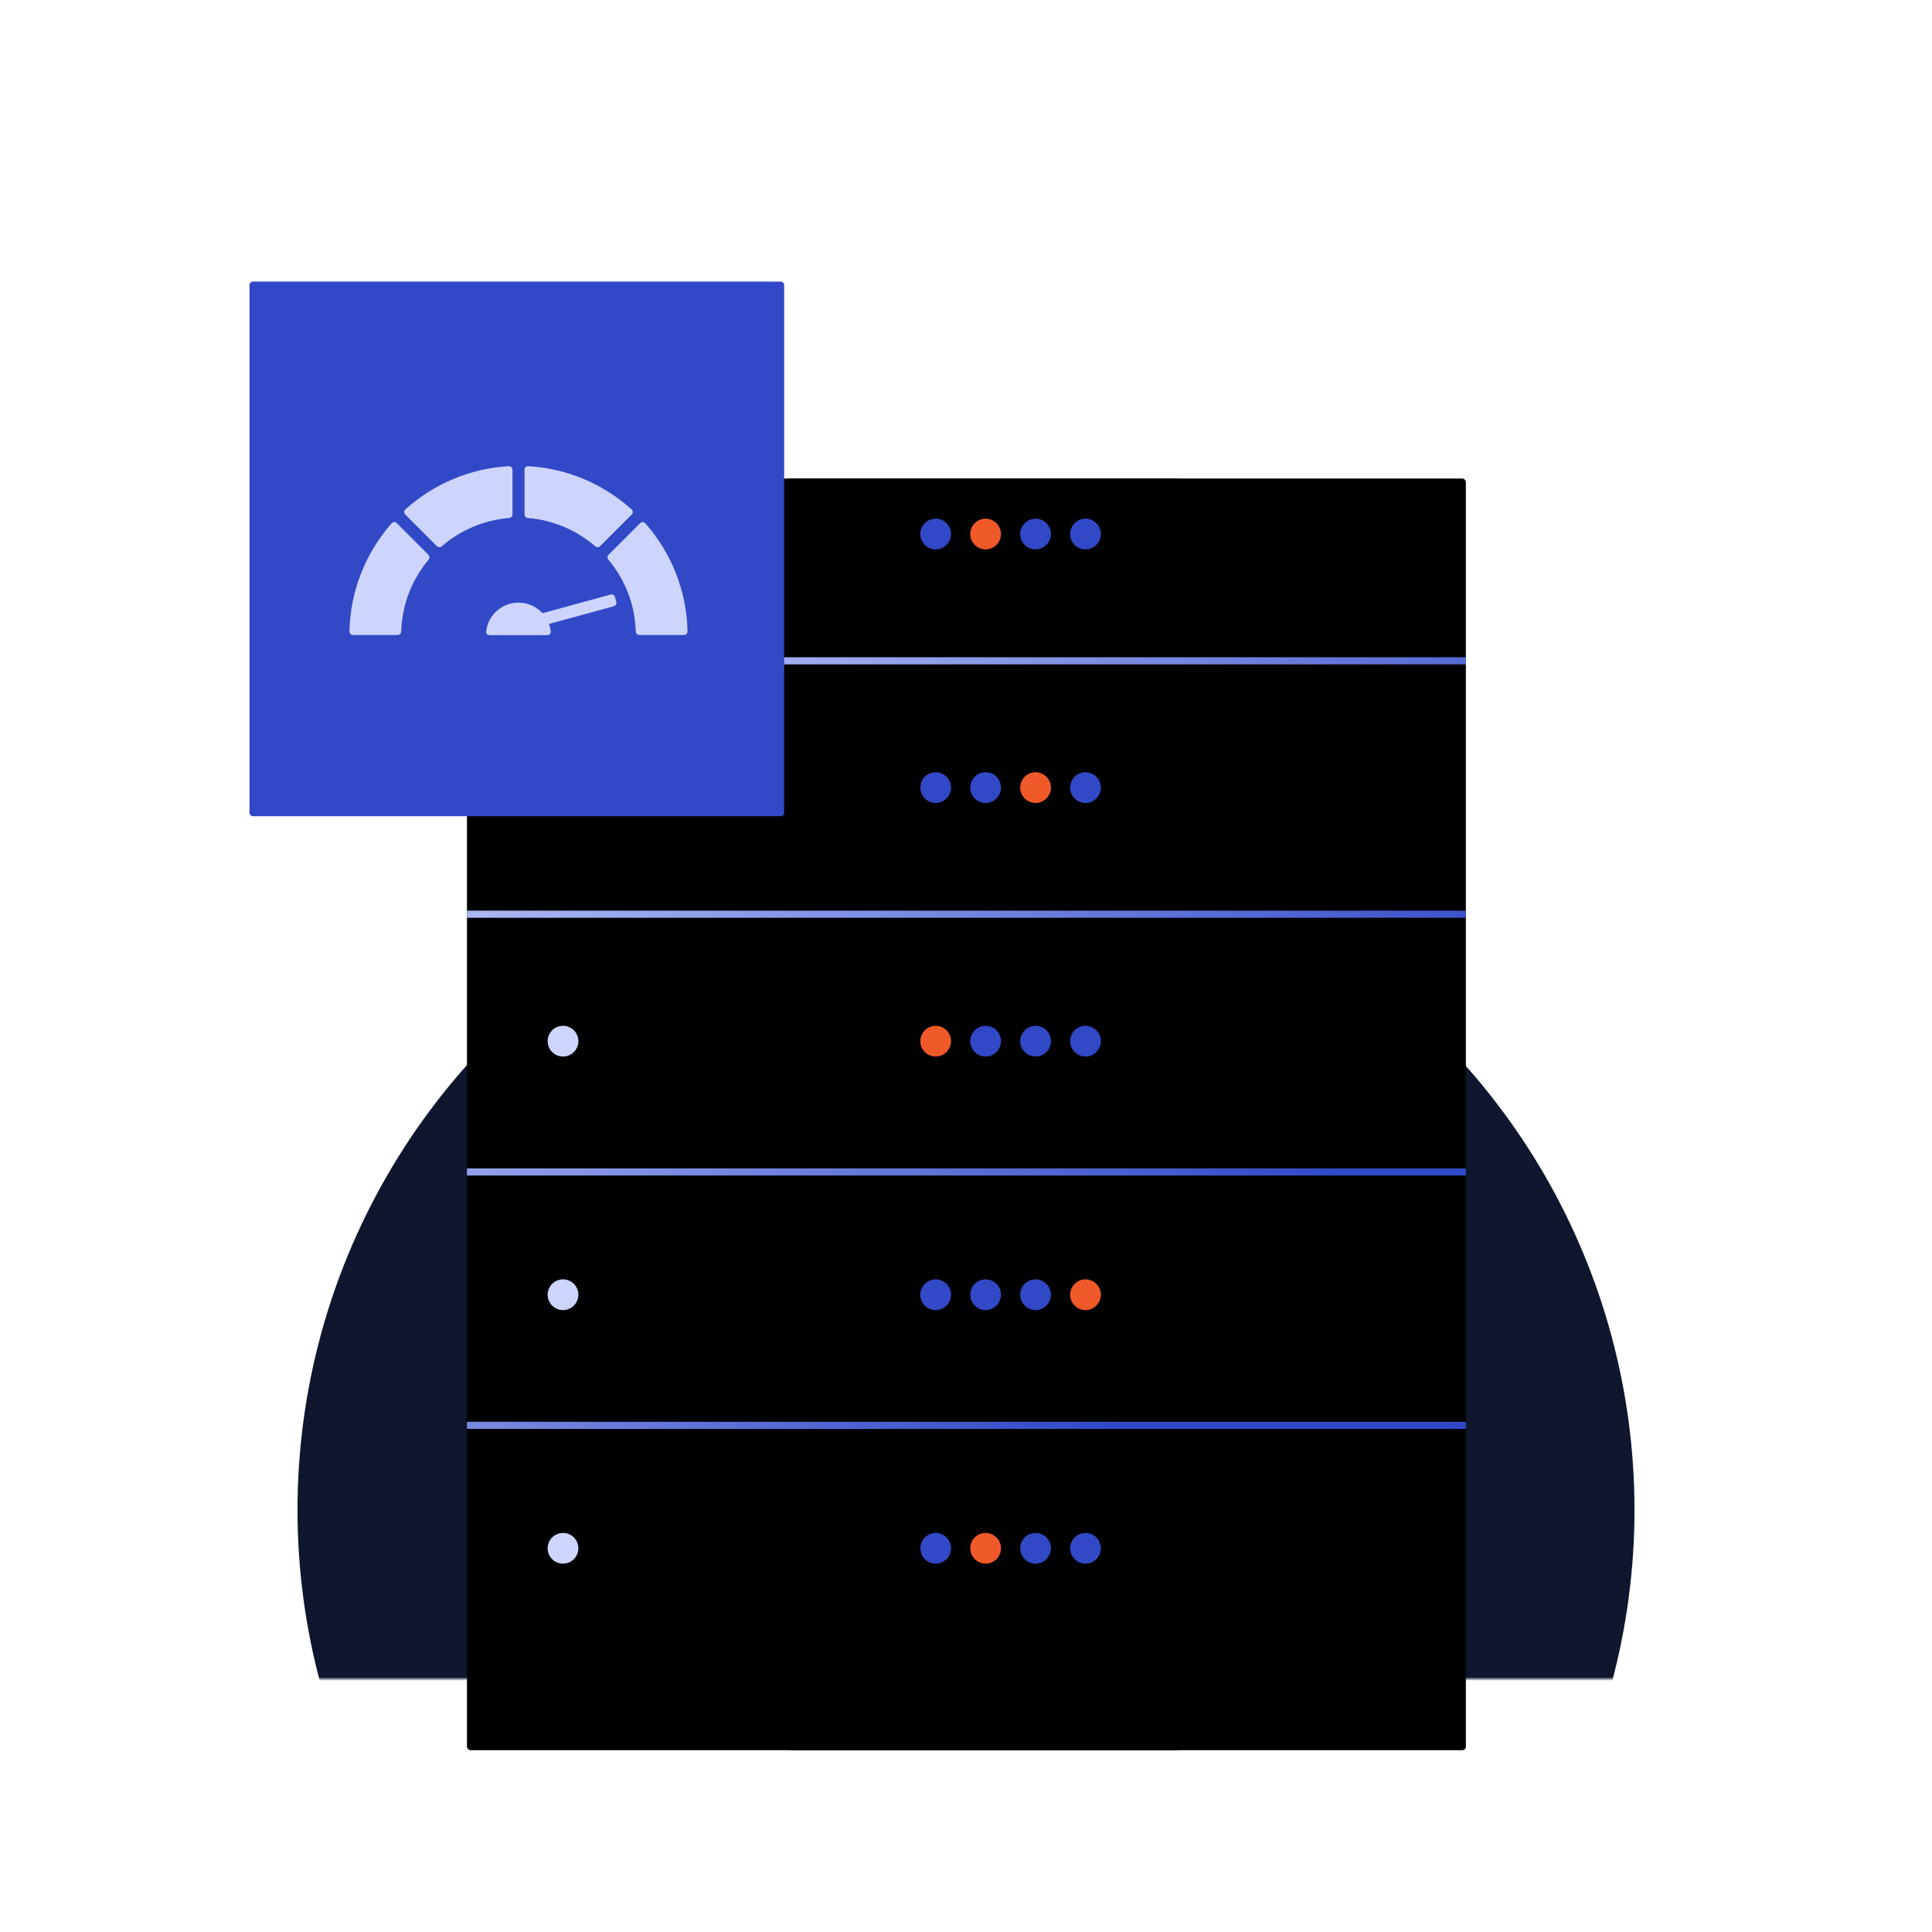 <svg width="542" height="542" viewBox="0 0 542 542" fill="none" xmlns="http://www.w3.org/2000/svg">
<g clip-path="url(#clip0_10570_33036)">
<mask id="mask0_10570_33036" style="mask-type:alpha" maskUnits="userSpaceOnUse" x="-22" y="0" width="586" height="471">
<rect x="-21.084" width="584.169" height="471" fill="#D9D9D9"/>
</mask>
<g mask="url(#mask0_10570_33036)">
<g filter="url(#filter0_f_10570_33036)">
<circle cx="271" cy="423.577" r="187.538" fill="#0F162E"/>
</g>
</g>
<g filter="url(#filter1_i_10570_33036)">
<rect x="220.458" y="114.247" width="190.771" height="356.753" rx="1" fill="black"/>
</g>
<g filter="url(#filter2_i_10570_33036)">
<rect x="131" y="114.247" width="200.471" height="356.753" rx="1" fill="black"/>
</g>
<path d="M131 185.382H411.229M131 256.474H411.229M131 328.772H411.229M131 399.865H411.229" stroke="url(#paint0_linear_10570_33036)" stroke-width="2"/>
<path d="M262.492 154.126C264.873 154.126 266.803 152.196 266.803 149.815C266.803 147.434 264.873 145.503 262.492 145.503C260.111 145.503 258.181 147.434 258.181 149.815C258.181 152.196 260.111 154.126 262.492 154.126Z" fill="#3149C6"/>
<path d="M276.503 154.126C278.884 154.126 280.814 152.196 280.814 149.815C280.814 147.434 278.884 145.503 276.503 145.503C274.122 145.503 272.192 147.434 272.192 149.815C272.192 152.196 274.122 154.126 276.503 154.126Z" fill="#F05929"/>
<path d="M290.515 154.126C292.896 154.126 294.826 152.196 294.826 149.815C294.826 147.434 292.896 145.503 290.515 145.503C288.134 145.503 286.204 147.434 286.204 149.815C286.204 152.196 288.134 154.126 290.515 154.126Z" fill="#3149C6"/>
<path d="M304.526 154.126C306.907 154.126 308.837 152.196 308.837 149.815C308.837 147.434 306.907 145.503 304.526 145.503C302.145 145.503 300.215 147.434 300.215 149.815C300.215 152.196 302.145 154.126 304.526 154.126Z" fill="#3149C6"/>
<path d="M262.492 225.261C264.873 225.261 266.803 223.331 266.803 220.95C266.803 218.569 264.873 216.639 262.492 216.639C260.111 216.639 258.181 218.569 258.181 220.95C258.181 223.331 260.111 225.261 262.492 225.261Z" fill="#3149C6"/>
<path d="M276.503 225.261C278.884 225.261 280.814 223.331 280.814 220.95C280.814 218.569 278.884 216.639 276.503 216.639C274.122 216.639 272.192 218.569 272.192 220.95C272.192 223.331 274.122 225.261 276.503 225.261Z" fill="#3149C6"/>
<path d="M290.515 225.261C292.896 225.261 294.826 223.331 294.826 220.95C294.826 218.569 292.896 216.639 290.515 216.639C288.134 216.639 286.204 218.569 286.204 220.95C286.204 223.331 288.134 225.261 290.515 225.261Z" fill="#F05929"/>
<path d="M304.526 225.261C306.907 225.261 308.837 223.331 308.837 220.95C308.837 218.569 306.907 216.639 304.526 216.639C302.145 216.639 300.215 218.569 300.215 220.95C300.215 223.331 302.145 225.261 304.526 225.261Z" fill="#3149C6"/>
<path d="M262.492 296.396C264.873 296.396 266.803 294.466 266.803 292.085C266.803 289.704 264.873 287.773 262.492 287.773C260.111 287.773 258.181 289.704 258.181 292.085C258.181 294.466 260.111 296.396 262.492 296.396Z" fill="#F05929"/>
<path d="M276.503 296.396C278.884 296.396 280.814 294.466 280.814 292.085C280.814 289.704 278.884 287.773 276.503 287.773C274.122 287.773 272.192 289.704 272.192 292.085C272.192 294.466 274.122 296.396 276.503 296.396Z" fill="#3149C6"/>
<path d="M290.515 296.396C292.896 296.396 294.826 294.466 294.826 292.085C294.826 289.704 292.896 287.773 290.515 287.773C288.134 287.773 286.204 289.704 286.204 292.085C286.204 294.466 288.134 296.396 290.515 296.396Z" fill="#3149C6"/>
<path d="M304.526 296.396C306.907 296.396 308.837 294.466 308.837 292.085C308.837 289.704 306.907 287.773 304.526 287.773C302.145 287.773 300.215 289.704 300.215 292.085C300.215 294.466 302.145 296.396 304.526 296.396Z" fill="#3149C6"/>
<path d="M262.492 367.531C264.873 367.531 266.803 365.6 266.803 363.219C266.803 360.838 264.873 358.908 262.492 358.908C260.111 358.908 258.181 360.838 258.181 363.219C258.181 365.6 260.111 367.531 262.492 367.531Z" fill="#3149C6"/>
<path d="M276.503 367.531C278.884 367.531 280.814 365.6 280.814 363.219C280.814 360.838 278.884 358.908 276.503 358.908C274.122 358.908 272.192 360.838 272.192 363.219C272.192 365.6 274.122 367.531 276.503 367.531Z" fill="#3149C6"/>
<path d="M290.515 367.531C292.896 367.531 294.826 365.6 294.826 363.219C294.826 360.838 292.896 358.908 290.515 358.908C288.134 358.908 286.204 360.838 286.204 363.219C286.204 365.6 288.134 367.531 290.515 367.531Z" fill="#3149C6"/>
<path d="M304.526 367.531C306.907 367.531 308.837 365.6 308.837 363.219C308.837 360.838 306.907 358.908 304.526 358.908C302.145 358.908 300.215 360.838 300.215 363.219C300.215 365.6 302.145 367.531 304.526 367.531Z" fill="#F05929"/>
<path d="M262.492 438.666C264.873 438.666 266.803 436.736 266.803 434.355C266.803 431.974 264.873 430.043 262.492 430.043C260.111 430.043 258.181 431.974 258.181 434.355C258.181 436.736 260.111 438.666 262.492 438.666Z" fill="#3149C6"/>
<path d="M276.503 438.666C278.884 438.666 280.814 436.736 280.814 434.355C280.814 431.974 278.884 430.043 276.503 430.043C274.122 430.043 272.192 431.974 272.192 434.355C272.192 436.736 274.122 438.666 276.503 438.666Z" fill="#F05929"/>
<path d="M290.515 438.666C292.896 438.666 294.826 436.736 294.826 434.355C294.826 431.974 292.896 430.043 290.515 430.043C288.134 430.043 286.204 431.974 286.204 434.355C286.204 436.736 288.134 438.666 290.515 438.666Z" fill="#3149C6"/>
<path d="M304.526 438.666C306.907 438.666 308.837 436.736 308.837 434.355C308.837 431.974 306.907 430.043 304.526 430.043C302.145 430.043 300.215 431.974 300.215 434.355C300.215 436.736 302.145 438.666 304.526 438.666Z" fill="#3149C6"/>
<path d="M157.945 154.126C160.326 154.126 162.256 152.196 162.256 149.815C162.256 147.434 160.326 145.503 157.945 145.503C155.564 145.503 153.634 147.434 153.634 149.815C153.634 152.196 155.564 154.126 157.945 154.126Z" fill="#CDD5FF"/>
<path d="M157.945 225.261C160.326 225.261 162.256 223.331 162.256 220.95C162.256 218.569 160.326 216.639 157.945 216.639C155.564 216.639 153.634 218.569 153.634 220.95C153.634 223.331 155.564 225.261 157.945 225.261Z" fill="#CDD5FF"/>
<path d="M157.945 296.396C160.326 296.396 162.256 294.466 162.256 292.085C162.256 289.704 160.326 287.773 157.945 287.773C155.564 287.773 153.634 289.704 153.634 292.085C153.634 294.466 155.564 296.396 157.945 296.396Z" fill="#CDD5FF"/>
<path d="M157.945 367.531C160.326 367.531 162.256 365.6 162.256 363.219C162.256 360.838 160.326 358.908 157.945 358.908C155.564 358.908 153.634 360.838 153.634 363.219C153.634 365.6 155.564 367.531 157.945 367.531Z" fill="#CDD5FF"/>
<path d="M157.945 438.666C160.326 438.666 162.256 436.736 162.256 434.355C162.256 431.974 160.326 430.043 157.945 430.043C155.564 430.043 153.634 431.974 153.634 434.355C153.634 436.736 155.564 438.666 157.945 438.666Z" fill="#CDD5FF"/>
<path d="M218.991 79H71C70.448 79 70 79.448 70 80V227.991C70 228.543 70.448 228.991 71 228.991H218.991C219.543 228.991 219.991 228.543 219.991 227.991V80C219.991 79.448 219.543 79 218.991 79Z" fill="#3149C6"/>
<path d="M120.185 155.631C120.56 156.005 120.576 156.606 120.236 157.011C115.635 162.496 112.786 169.494 112.557 177.139C112.541 177.691 112.094 178.139 111.542 178.139H99.023C98.471 178.139 98.022 177.691 98.033 177.139C98.275 165.524 102.708 154.927 109.884 146.801C110.26 146.375 110.916 146.362 111.318 146.764L120.185 155.631Z" fill="#CDD5FF"/>
<path d="M142.728 130.782C143.293 130.75 143.763 131.204 143.763 131.77V144.318C143.763 144.85 143.345 145.288 142.815 145.33C135.629 145.903 129.09 148.794 123.943 153.25C123.539 153.601 122.93 153.589 122.551 153.21L113.687 144.346C113.288 143.948 113.297 143.297 113.716 142.919C121.5 135.9 131.606 131.417 142.728 130.782Z" fill="#CDD5FF"/>
<path d="M177.194 142.919C177.612 143.297 177.621 143.947 177.223 144.346L168.358 153.21C167.98 153.589 167.371 153.601 166.966 153.25C161.82 148.794 155.281 145.903 148.1 145.33C147.569 145.288 147.151 144.85 147.151 144.318V131.77C147.151 131.204 147.621 130.75 148.186 130.782C159.308 131.417 169.418 135.9 177.194 142.919Z" fill="#CDD5FF"/>
<path d="M192.881 177.139C192.892 177.691 192.443 178.139 191.891 178.139H179.372C178.82 178.139 178.373 177.691 178.357 177.139C178.127 169.494 175.275 162.492 170.678 157.011C170.338 156.606 170.354 156.005 170.729 155.631L179.596 146.764C179.997 146.362 180.653 146.375 181.029 146.801C188.206 154.927 192.639 165.524 192.881 177.139Z" fill="#CDD5FF"/>
<path d="M154.518 177.183C154.577 177.732 154.124 178.181 153.572 178.181H137.324C136.772 178.181 136.318 177.732 136.378 177.183C136.875 172.612 140.746 169.058 145.446 169.058C150.145 169.058 154.02 172.612 154.518 177.183Z" fill="#CDD5FF"/>
<path d="M171.296 166.801L145.501 173.858C144.968 174.003 144.654 174.553 144.8 175.086L145.166 176.425C145.312 176.957 145.862 177.271 146.395 177.125L172.19 170.069C172.723 169.923 173.036 169.373 172.891 168.84L172.524 167.502C172.379 166.969 171.829 166.655 171.296 166.801Z" fill="#CDD5FF"/>
</g>
<defs>
<filter id="filter0_f_10570_33036" x="-16.538" y="136.039" width="575.076" height="575.076" filterUnits="userSpaceOnUse" color-interpolation-filters="sRGB">
<feFlood flood-opacity="0" result="BackgroundImageFix"/>
<feBlend mode="normal" in="SourceGraphic" in2="BackgroundImageFix" result="shape"/>
<feGaussianBlur stdDeviation="50" result="effect1_foregroundBlur_10570_33036"/>
</filter>
<filter id="filter1_i_10570_33036" x="220.458" y="114.247" width="190.771" height="376.753" filterUnits="userSpaceOnUse" color-interpolation-filters="sRGB">
<feFlood flood-opacity="0" result="BackgroundImageFix"/>
<feBlend mode="normal" in="SourceGraphic" in2="BackgroundImageFix" result="shape"/>
<feColorMatrix in="SourceAlpha" type="matrix" values="0 0 0 0 0 0 0 0 0 0 0 0 0 0 0 0 0 0 127 0" result="hardAlpha"/>
<feMorphology radius="5" operator="erode" in="SourceAlpha" result="effect1_innerShadow_10570_33036"/>
<feOffset dy="20"/>
<feGaussianBlur stdDeviation="32.5"/>
<feComposite in2="hardAlpha" operator="arithmetic" k2="-1" k3="1"/>
<feColorMatrix type="matrix" values="0 0 0 0 0.192 0 0 0 0 0.286 0 0 0 0 0.776 0 0 0 1 0"/>
<feBlend mode="normal" in2="shape" result="effect1_innerShadow_10570_33036"/>
</filter>
<filter id="filter2_i_10570_33036" x="131" y="114.247" width="200.471" height="376.753" filterUnits="userSpaceOnUse" color-interpolation-filters="sRGB">
<feFlood flood-opacity="0" result="BackgroundImageFix"/>
<feBlend mode="normal" in="SourceGraphic" in2="BackgroundImageFix" result="shape"/>
<feColorMatrix in="SourceAlpha" type="matrix" values="0 0 0 0 0 0 0 0 0 0 0 0 0 0 0 0 0 0 127 0" result="hardAlpha"/>
<feMorphology radius="5" operator="erode" in="SourceAlpha" result="effect1_innerShadow_10570_33036"/>
<feOffset dy="20"/>
<feGaussianBlur stdDeviation="32.5"/>
<feComposite in2="hardAlpha" operator="arithmetic" k2="-1" k3="1"/>
<feColorMatrix type="matrix" values="0 0 0 0 0.192 0 0 0 0 0.286 0 0 0 0 0.776 0 0 0 1 0"/>
<feBlend mode="normal" in2="shape" result="effect1_innerShadow_10570_33036"/>
</filter>
<linearGradient id="paint0_linear_10570_33036" x1="311.232" y1="401.148" x2="91.63" y2="205.747" gradientUnits="userSpaceOnUse">
<stop stop-color="#3149C6"/>
<stop offset="1" stop-color="#CDD5FF"/>
</linearGradient>
<clipPath id="clip0_10570_33036">
<rect width="542" height="542" fill="white"/>
</clipPath>
</defs>
</svg>
